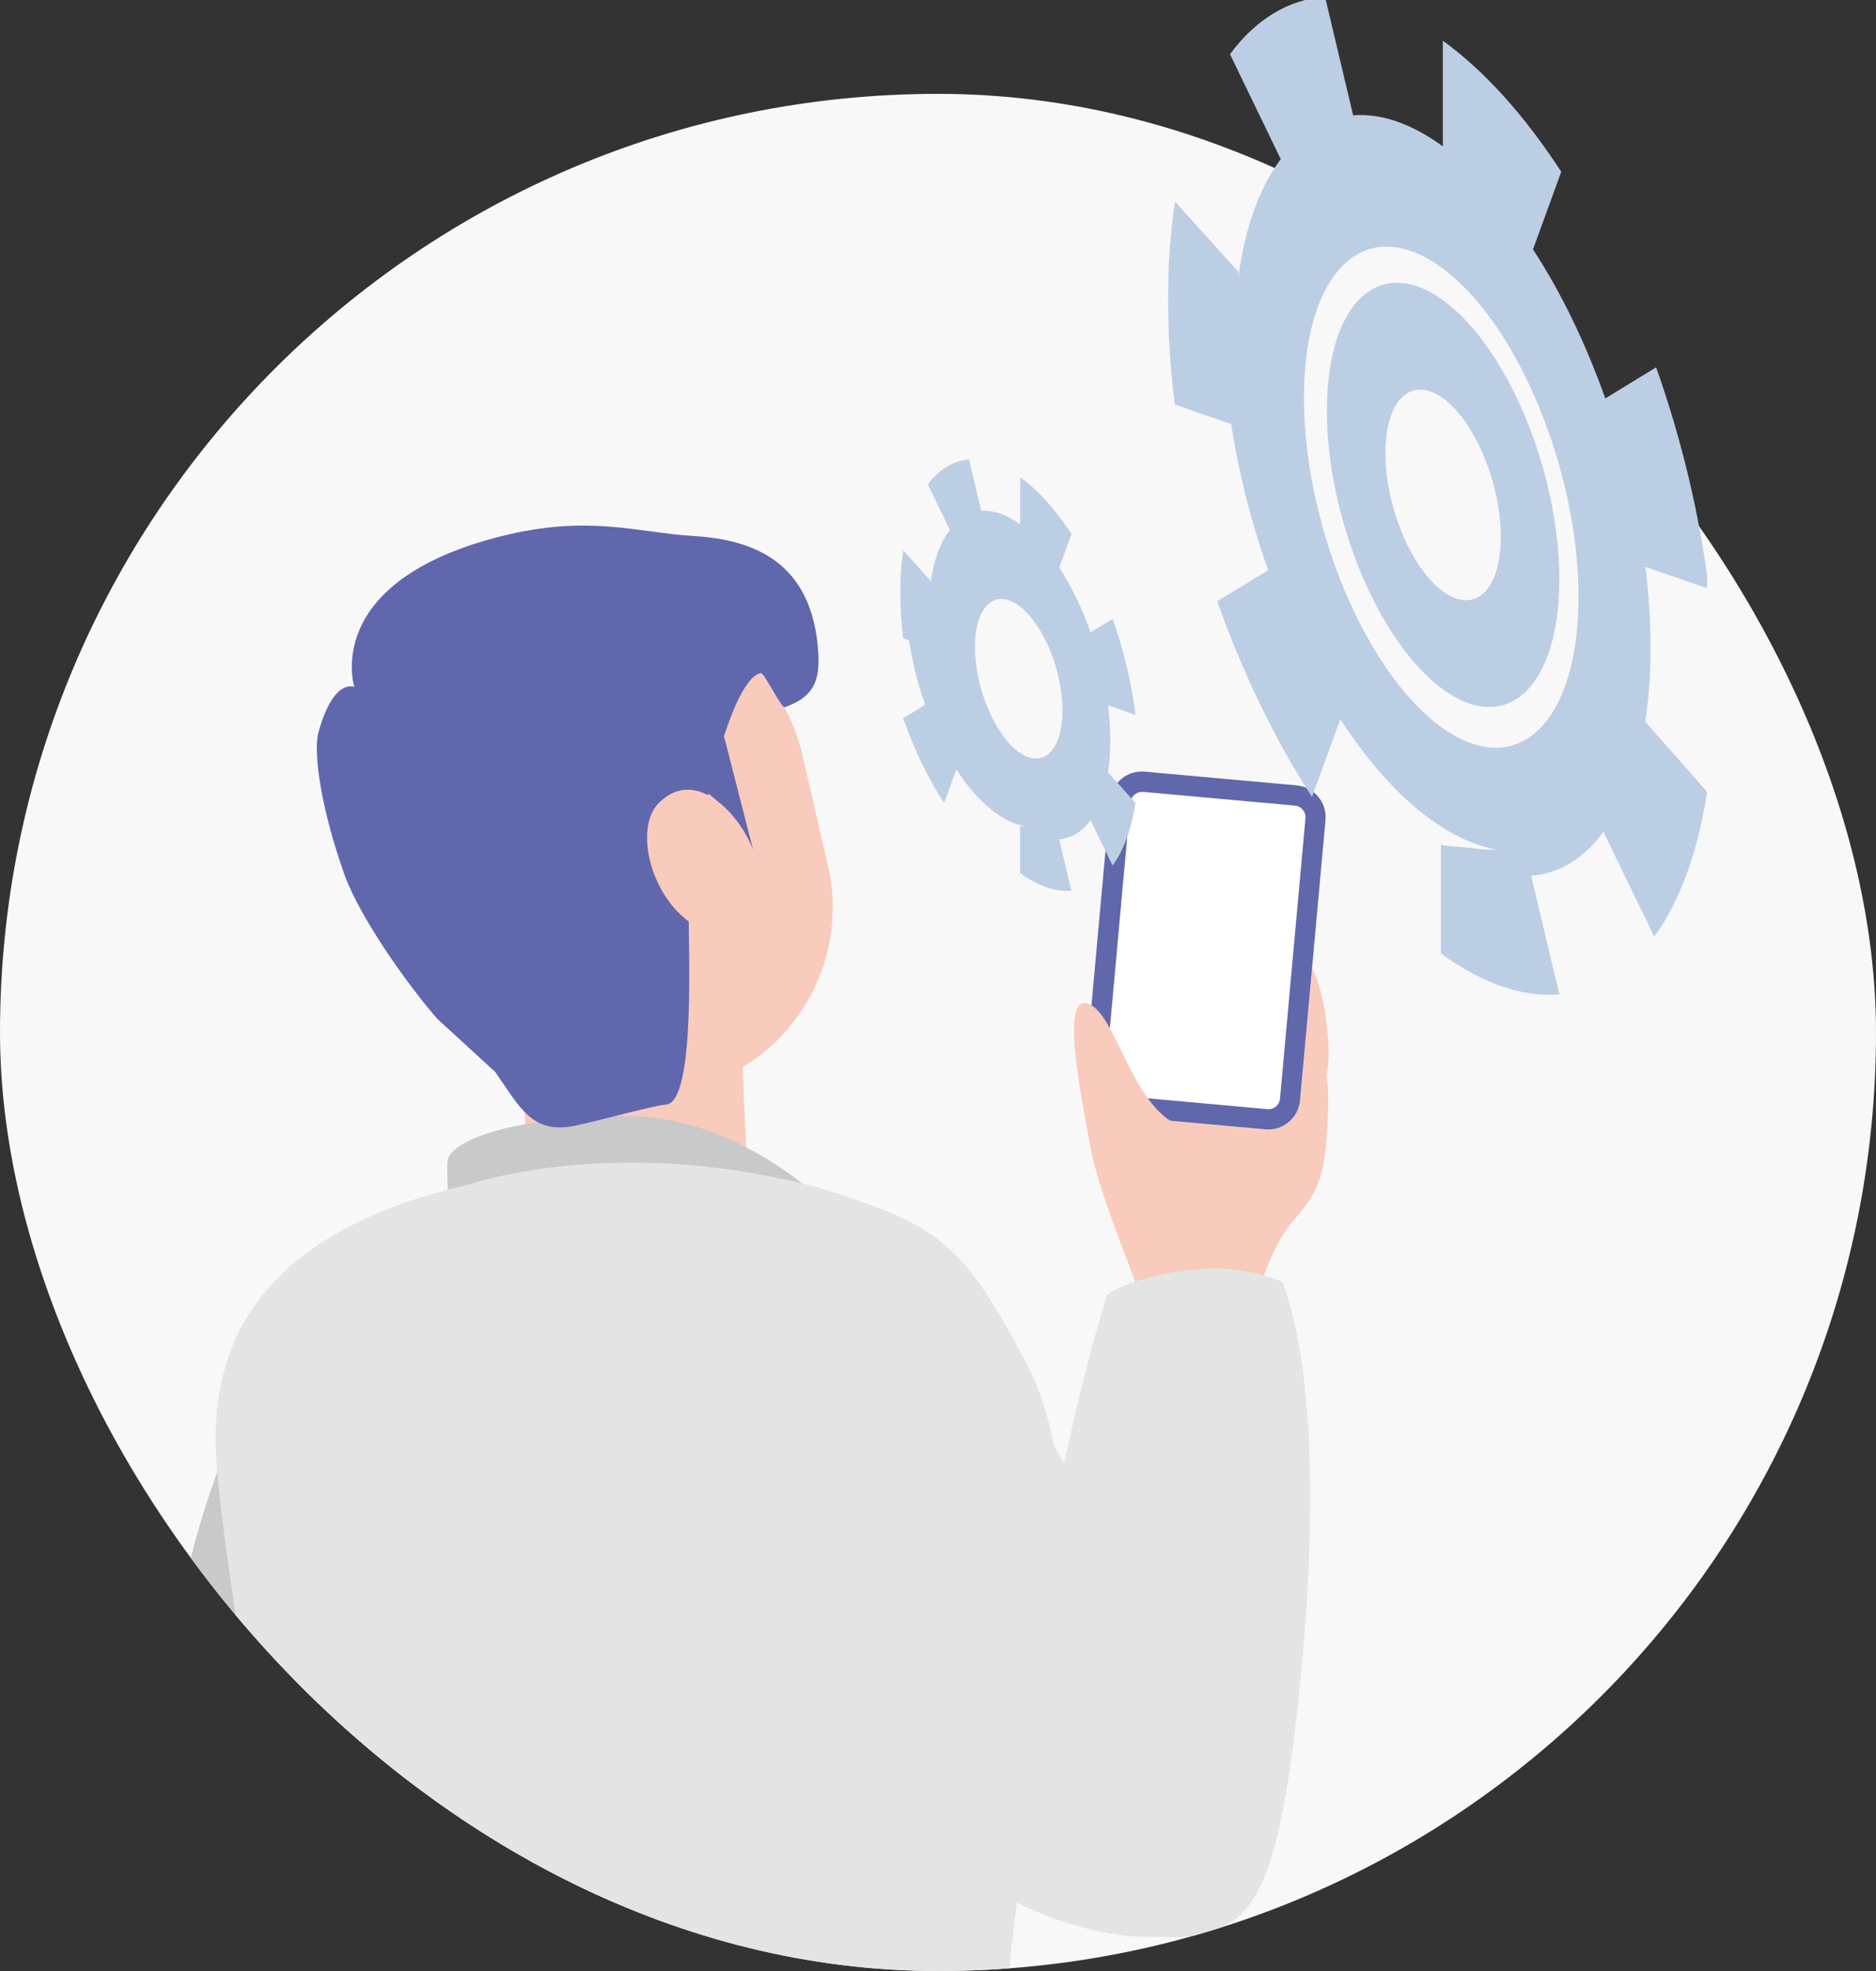 <svg width="100" height="105" viewBox="0 0 100 105" fill="none" xmlns="http://www.w3.org/2000/svg">
<rect x="0" y="0" width="100" height="105" fill="#333333" stroke="none"/>
<g clip-path="url(#clip0_3229_3446)">
<rect y="5" width="100" height="100" rx="50" fill="#F8F8F8"/>
<path d="M62.024 67.103C62.024 67.103 62.352 66.853 62.087 65.528C61.822 64.203 61.206 63.524 60.496 62.011C59.155 59.127 60.231 54.861 61.338 54.339C62.445 53.817 61.752 57.762 62.094 58.44C62.648 59.555 62.383 57.146 62.438 55.953C62.492 54.76 64.761 55.01 67.576 55.696C70.391 56.374 70.96 55.852 70.765 59.852C70.64 62.339 70.344 63.493 69.034 64.912C67.724 66.331 67.015 69.084 67.015 69.084L62.032 67.103H62.024Z" fill="#F8CBBC"/>
<path d="M66.734 52.967C66.734 52.967 67.061 56.179 65.845 56.522C64.629 56.865 64.153 54.932 64.192 53.575C64.231 52.218 63.935 48.086 64.98 48.171C66.024 48.257 66.578 51.08 66.734 52.974V52.967Z" fill="#F8CBBC"/>
<path d="M68.956 53.707C68.956 53.707 69.284 56.92 68.067 57.263C66.851 57.606 66.375 55.672 66.414 54.316C66.445 52.951 66.157 48.826 67.202 48.912C68.247 48.998 68.8 51.821 68.956 53.715V53.707Z" fill="#F8CBBC"/>
<path d="M70.789 55.236C70.789 55.236 71.077 58.113 69.993 58.417C68.909 58.721 68.473 56.99 68.504 55.774C68.535 54.557 68.27 50.854 69.214 50.932C70.149 51.01 70.648 53.544 70.789 55.236Z" fill="#F8CBBC"/>
<path d="M64.871 53.996C64.871 53.996 65.198 57.208 63.982 57.551C62.765 57.895 62.29 55.961 62.329 54.604C62.36 53.24 62.071 49.115 63.116 49.201C64.161 49.286 64.715 52.109 64.871 54.004V53.996Z" fill="#F8CBBC"/>
<path d="M59.355 59.433L67.462 60.17C68.396 60.255 69.223 59.566 69.308 58.631L70.664 43.698C70.749 42.763 70.06 41.937 69.125 41.852L61.018 41.115C60.084 41.03 59.257 41.719 59.172 42.654L57.816 57.587C57.731 58.522 58.42 59.349 59.355 59.433Z" fill="white"/>
<path d="M60.925 42.183L69.026 42.916C69.37 42.947 69.619 43.251 69.588 43.587L68.231 58.526C68.2 58.869 67.896 59.119 67.561 59.087L59.459 58.355C59.116 58.323 58.867 58.019 58.898 57.684L59.834 47.361L60.255 42.752C60.286 42.409 60.59 42.16 60.925 42.191M61.019 41.107C60.083 41.021 59.257 41.708 59.171 42.643L57.814 57.583C57.728 58.518 58.414 59.345 59.35 59.431L67.451 60.164C68.387 60.249 69.214 59.563 69.299 58.627L70.656 43.688C70.742 42.752 70.056 41.926 69.12 41.84L61.019 41.107Z" fill="#6167AB"/>
<path d="M60.831 69.403C60.675 68.226 58.648 64.07 58.063 60.803C57.479 57.536 56.559 52.873 58.063 53.497C59.568 54.121 60.403 59.314 63.163 60.062C65.923 60.811 65.003 69.403 65.003 69.403H60.824H60.831Z" fill="#F8CBBC"/>
<path d="M16.598 131.243C14.025 125.754 9.853 111.165 8.894 106.089C7.935 101.013 9.682 97.941 11.226 96.779C12.762 95.618 18.321 93.668 21.12 102.409C23.912 111.15 23.662 130.042 23.662 130.042C23.662 130.042 22.96 130.853 20.707 131.547C18.461 132.241 16.606 131.243 16.606 131.243H16.598Z" fill="#C9C9C9"/>
<path d="M19.756 67.992C19.756 67.992 19.358 64.296 14.29 72.694C9.222 81.099 8.247 92.772 8.013 99.859C7.779 106.947 10.672 107.259 15.935 103.82C21.198 100.374 24.715 87.82 25.884 84.421C28.348 77.286 32.403 66.885 19.764 68L19.756 67.992Z" fill="#C9C9C9"/>
<path d="M68.372 68.312C70.57 74.331 69.892 85.341 68.949 92.811C68.262 98.23 67.358 101.309 65.627 102.393C63.896 103.477 57.869 105.005 55.74 95.547C53.611 86.089 59.007 68.99 59.007 68.99C59.007 68.99 60.418 67.867 64.083 67.602C66.563 67.423 68.372 68.304 68.372 68.304V68.312Z" fill="#E4E4E4"/>
<path d="M39.428 53.497L39.904 64.109C39.904 64.109 36.302 65.91 32.458 66.082C30.329 66.175 28.286 64.46 28.286 64.46L27.631 54.027L39.428 53.497Z" fill="#F8CBBC"/>
<g style="mix-blend-mode:multiply">
<path d="M39.647 58.323C39.647 58.323 37.744 61.286 33.666 61.364C29.588 61.434 27.935 58.854 27.935 58.854L27.631 54.035L39.428 53.505L39.647 58.323Z" fill="#F8CBBC"/>
</g>
<path d="M43.623 43.93C43.623 43.93 43.522 52.928 40.083 53.879L37.635 46.199L43.623 43.922V43.93Z" fill="#6167AD"/>
<path d="M45.299 65.38C45.299 65.38 40.153 59.36 33.229 59.454C26.305 59.555 23.966 61.037 23.865 61.801C23.756 62.565 24.044 65.871 24.044 65.871L45.299 65.372V65.38Z" fill="#C9C9C9"/>
<path d="M60.73 134.494C58.929 129.13 53.689 116.748 53.689 107.383C53.689 98.011 59.553 81.559 54.625 72.452C51.927 67.477 50.711 65.676 46.141 64.109C45.479 63.844 44.738 63.594 43.911 63.36C43.771 63.314 43.639 63.267 43.498 63.22C43.319 63.158 43.147 63.127 42.968 63.103C42.929 63.095 42.898 63.087 42.859 63.072C32.481 60.507 25.066 63.08 25.066 63.08C12.855 65.863 11.187 72.577 11.537 77.832C11.966 84.249 15.896 106.144 17.526 117.411C18.882 126.806 16.294 132.093 16.255 135.952L16.161 136.062C16.161 136.062 15.241 138.502 19.101 140.179C20.208 140.662 21.401 140.912 22.602 140.982C26.734 141.216 36.987 143.274 46.056 142.323C54.399 141.45 61.806 137.722 60.722 134.494H60.73Z" fill="#E4E4E4"/>
<path d="M36.69 58.018L36.697 58.016C42.038 56.782 45.368 51.452 44.134 46.111L42.77 40.208C41.536 34.867 36.205 31.537 30.864 32.771L30.857 32.773C25.515 34.007 22.186 39.337 23.42 44.679L24.784 50.582C26.018 55.923 31.348 59.252 36.69 58.018Z" fill="#F8CBBC"/>
<path d="M51.693 69.723C51.693 69.723 44.808 61.879 37.221 69.489C29.627 77.099 46.906 96.038 49.533 98.284C59.093 106.44 72.262 104.218 65.603 93.185C62.547 88.117 56.021 76.374 51.693 69.731V69.723Z" fill="#E4E4E4"/>
<path d="M26.407 57.115C27.724 59.01 28.356 60.421 30.617 59.976C31.717 59.758 34.867 58.885 35.491 58.846C37.151 58.744 36.652 49.887 36.722 48.772C36.98 44.725 38.828 36.273 40.528 35.86C40.738 35.805 41.65 37.746 41.837 37.676C43.147 37.193 43.717 36.53 43.623 34.854C43.35 29.832 40.036 28.741 36.972 28.554C33.908 28.366 31.405 27.407 26.765 28.554C17.066 30.971 18.89 36.6 18.89 36.6C18.89 36.6 17.799 36.062 16.98 38.994C16.668 40.093 17.144 43.181 18.36 46.589C19.187 48.889 21.697 52.421 23.303 54.269L26.407 57.115Z" fill="#6167AD"/>
<path d="M37.51 42.066C37.51 42.066 38.594 42.916 39.202 43.641C39.81 44.366 40.145 45.279 40.145 45.279L38.594 39.22L37.51 42.074V42.066Z" fill="#6167AD"/>
<path d="M39.155 43.587C39.155 43.587 37.151 40.85 35.163 42.729C33.175 44.6 35.787 51.353 40.528 49.528L39.155 43.587Z" fill="#F8CBBC"/>
</g>
<g clip-path="url(#clip1_3229_3446)">
<path d="M65.982 22.385C65.982 22.385 65.982 22.395 65.982 22.399C65.982 22.399 65.982 22.408 65.982 22.413C65.982 22.413 65.982 22.422 65.982 22.426C65.982 22.431 65.982 22.435 65.982 22.44C65.982 22.444 65.982 22.449 65.982 22.453C65.982 22.48 65.989 22.507 65.993 22.539C65.993 22.543 65.993 22.548 65.993 22.552C65.993 22.552 65.993 22.561 65.993 22.566C65.993 22.566 65.993 22.579 65.993 22.584C65.993 22.584 65.993 22.593 65.993 22.598C65.993 22.602 65.993 22.607 65.993 22.611C65.993 22.638 66 22.665 66.004 22.697C66.004 22.697 66.004 22.706 66.004 22.71C66.004 22.715 66.004 22.72 66.004 22.724L62.622 21.55C62.385 19.627 62.266 17.736 62.266 15.926C62.266 14.116 62.388 12.342 62.633 10.739L66.014 14.486C66.014 14.486 66.014 14.49 66.014 14.495C66.014 14.495 66.014 14.495 66.014 14.499C66.014 14.499 66.014 14.508 66.014 14.513C66.014 14.513 66.014 14.517 66.014 14.522C66.014 14.522 66.014 14.522 66.014 14.526C66.014 14.526 66.014 14.531 66.014 14.535C66.014 14.535 66.014 14.535 66.014 14.54C66.014 14.54 66.014 14.544 66.014 14.549C66.014 14.549 66.014 14.549 66.014 14.553C66.014 14.553 66.014 14.558 66.014 14.562C66.014 14.562 66.014 14.562 66.014 14.567C66.014 14.567 66.014 14.572 66.014 14.576C66.014 14.576 66.014 14.576 66.014 14.581C66.014 14.581 66.014 14.585 66.014 14.59C66.014 14.59 66.014 14.59 66.014 14.594V14.603C66.014 14.612 66.014 14.621 66.011 14.63V14.639C66.011 14.639 66.011 14.644 66.011 14.648V14.657C66.011 14.657 66.011 14.657 66.011 14.662C66.011 14.662 66.011 14.666 66.011 14.671C66.011 14.671 66.011 14.671 66.011 14.675C66.011 14.675 66.011 14.68 66.011 14.684V14.693C66.011 14.707 66.007 14.72 66.004 14.734C66.004 14.734 66.004 14.743 66.004 14.748V14.757V14.766V14.775C66.004 14.775 66.004 14.784 66.004 14.788C66.004 14.797 66.004 14.806 66 14.815C66.378 11.998 67.216 9.796 68.388 8.329C68.388 8.329 68.385 8.333 68.381 8.338C68.381 8.338 68.378 8.342 68.374 8.347C68.374 8.347 68.374 8.347 68.37 8.351C68.367 8.356 68.363 8.36 68.36 8.365C68.36 8.365 68.36 8.365 68.356 8.369C68.356 8.369 68.356 8.369 68.352 8.374C68.352 8.374 68.352 8.374 68.349 8.378C68.349 8.378 68.349 8.378 68.345 8.383C68.342 8.387 68.338 8.392 68.334 8.396C68.334 8.396 68.334 8.396 68.331 8.401C68.331 8.401 68.331 8.401 68.327 8.405C68.327 8.405 68.327 8.405 68.324 8.41C68.324 8.41 68.324 8.41 68.32 8.414C68.317 8.419 68.313 8.423 68.309 8.428C68.309 8.428 68.309 8.428 68.306 8.432C68.306 8.432 68.306 8.432 68.302 8.437C68.302 8.437 68.302 8.437 68.299 8.441C68.299 8.441 68.299 8.441 68.295 8.446C68.291 8.45 68.288 8.455 68.284 8.459C68.284 8.459 68.284 8.459 68.281 8.464C68.281 8.464 68.281 8.464 68.277 8.468C68.277 8.468 68.277 8.468 68.273 8.473C68.273 8.473 68.273 8.473 68.27 8.477L65.565 2.889C66.924 1.038 68.676 -0.023 70.629 -0.176L72.129 6.144H72.122C73.572 6.026 75.194 6.55 76.91 7.796V2.167C79.119 3.769 81.245 6.117 83.223 9.15L81.716 13.285C83.234 15.61 84.558 18.354 85.593 21.293C85.586 21.27 85.579 21.248 85.572 21.225L88.281 19.569C89.64 23.401 90.611 27.482 91.09 31.369L87.709 30.199C87.709 30.199 87.709 30.177 87.705 30.163C87.888 31.63 87.982 33.084 87.982 34.51C87.982 35.937 87.885 37.259 87.701 38.46C87.701 38.456 87.701 38.451 87.701 38.447L90.996 42.18C90.514 45.371 89.54 48.039 88.18 49.899L85.471 44.315C85.471 44.315 85.496 44.279 85.511 44.261C85.511 44.261 85.522 44.243 85.529 44.234C84.486 45.696 83.147 46.536 81.611 46.658C81.611 46.658 81.615 46.658 81.619 46.658L83.122 52.973C81.147 53.131 79.029 52.404 76.827 50.806L76.809 50.793V44.992H76.817H76.824C76.824 44.992 76.831 45.001 76.834 45.006C76.834 45.006 76.838 45.01 76.842 45.015C76.842 45.015 76.842 45.015 76.845 45.015C76.845 45.015 76.849 45.015 76.852 45.015C76.852 45.015 76.852 45.015 76.856 45.015C76.856 45.015 76.86 45.015 76.863 45.015C76.863 45.015 76.863 45.015 76.867 45.015C76.867 45.015 76.867 45.015 76.874 45.015C76.874 45.015 76.874 45.015 76.878 45.015C76.878 45.015 76.881 45.015 76.885 45.015C76.885 45.015 76.885 45.015 76.888 45.015C76.888 45.015 76.892 45.015 76.896 45.015C76.896 45.015 76.899 45.015 76.903 45.019C76.903 45.019 76.91 45.019 76.91 45.024C76.91 45.024 76.914 45.024 76.917 45.028C76.917 45.028 76.917 45.028 76.921 45.028C76.921 45.028 76.921 45.028 76.928 45.028C76.928 45.028 76.928 45.028 76.932 45.028C76.932 45.028 76.932 45.028 76.935 45.028C76.935 45.028 76.935 45.028 76.939 45.028C76.939 45.028 76.939 45.028 76.942 45.028H76.946C76.946 45.028 76.946 45.033 76.953 45.037C76.953 45.037 76.953 45.037 76.957 45.037C76.957 45.037 76.96 45.037 76.964 45.037C76.964 45.037 76.968 45.037 76.971 45.042C76.971 45.042 76.978 45.042 76.982 45.046C76.982 45.046 76.986 45.046 76.989 45.051C76.989 45.051 76.989 45.051 76.993 45.051C76.993 45.051 76.996 45.051 77 45.051C77 45.051 77 45.051 77.004 45.051C77.004 45.051 77.007 45.051 77.011 45.051C77.011 45.051 77.011 45.051 77.014 45.051C77.014 45.051 77.018 45.051 77.022 45.051C77.022 45.051 77.022 45.051 77.025 45.051C77.025 45.051 77.029 45.051 77.032 45.051C77.032 45.051 77.032 45.051 77.036 45.051C77.036 45.051 77.04 45.051 77.043 45.051C77.043 45.051 77.043 45.051 77.047 45.051C77.047 45.051 77.05 45.051 77.054 45.051C77.054 45.051 77.061 45.051 77.065 45.055C77.065 45.055 77.068 45.055 77.072 45.055C77.072 45.055 77.072 45.055 77.076 45.055C77.076 45.055 77.079 45.055 77.083 45.055C77.083 45.055 77.083 45.055 77.086 45.055C77.086 45.055 77.09 45.055 77.093 45.055C77.093 45.055 77.093 45.055 77.097 45.055C77.097 45.055 77.101 45.055 77.104 45.055C77.104 45.055 77.104 45.055 77.108 45.055C77.108 45.055 77.111 45.055 77.115 45.055C77.115 45.055 77.115 45.055 77.119 45.055C77.119 45.055 77.122 45.055 77.126 45.055C77.126 45.055 77.126 45.055 77.129 45.055C77.129 45.055 77.133 45.055 77.137 45.055C77.137 45.055 77.144 45.055 77.147 45.06C77.147 45.06 77.151 45.06 77.155 45.06C77.155 45.06 77.155 45.06 77.158 45.06C77.158 45.06 77.158 45.06 77.165 45.06C77.165 45.06 77.165 45.06 77.169 45.06C77.169 45.06 77.169 45.06 77.176 45.06C77.176 45.06 77.176 45.06 77.18 45.06H77.183C77.183 45.06 77.183 45.06 77.187 45.06C77.187 45.06 77.187 45.06 77.194 45.06C77.194 45.06 77.194 45.06 77.198 45.06C77.198 45.06 77.201 45.06 77.205 45.06C77.205 45.06 77.209 45.06 77.212 45.06C77.212 45.06 77.219 45.06 77.223 45.064C77.223 45.064 77.227 45.064 77.23 45.069C77.23 45.069 77.234 45.069 77.237 45.069C77.237 45.069 77.241 45.069 77.245 45.069C77.245 45.069 77.245 45.069 77.248 45.069C77.248 45.069 77.252 45.069 77.255 45.069C77.255 45.069 77.255 45.069 77.259 45.069C77.259 45.069 77.263 45.069 77.266 45.069C77.266 45.069 77.266 45.069 77.27 45.069C77.27 45.069 77.273 45.069 77.277 45.069C77.277 45.069 77.281 45.073 77.284 45.073C77.284 45.073 77.291 45.073 77.295 45.078C77.295 45.078 77.299 45.078 77.302 45.078C77.302 45.078 77.302 45.078 77.306 45.078C77.306 45.078 77.309 45.078 77.313 45.078C77.313 45.078 77.313 45.078 77.317 45.078C77.317 45.078 77.317 45.078 77.32 45.078C77.32 45.078 77.32 45.078 77.324 45.078C77.324 45.078 77.324 45.078 77.327 45.078C77.327 45.078 77.327 45.078 77.331 45.078C77.331 45.078 77.331 45.078 77.334 45.078C77.334 45.078 77.334 45.078 77.338 45.078C77.338 45.078 77.342 45.078 77.345 45.078C77.345 45.078 77.345 45.078 77.349 45.078C77.349 45.078 77.352 45.078 77.356 45.078C77.356 45.078 77.363 45.078 77.367 45.082C77.367 45.082 77.37 45.082 77.374 45.087C77.374 45.087 77.378 45.087 77.381 45.087C77.381 45.087 77.381 45.087 77.385 45.087C77.385 45.087 77.385 45.087 77.388 45.087C77.388 45.087 77.388 45.087 77.392 45.087H77.396C77.396 45.087 77.396 45.087 77.399 45.087C77.399 45.087 77.399 45.087 77.403 45.087C77.403 45.087 77.403 45.087 77.406 45.087H77.41C77.41 45.087 77.41 45.087 77.414 45.087C77.414 45.087 77.414 45.087 77.417 45.087C77.417 45.087 77.417 45.087 77.421 45.087C77.421 45.087 77.428 45.087 77.428 45.091C77.428 45.091 77.432 45.091 77.435 45.091C77.435 45.091 77.435 45.091 77.439 45.091C77.439 45.091 77.442 45.091 77.446 45.091C77.446 45.091 77.446 45.091 77.45 45.091C77.45 45.091 77.45 45.091 77.453 45.091C77.453 45.091 77.453 45.091 77.457 45.091H77.46C77.46 45.091 77.46 45.091 77.464 45.091C77.464 45.091 77.464 45.091 77.468 45.091C77.468 45.091 77.468 45.091 77.471 45.091C77.471 45.091 77.475 45.091 77.478 45.091C77.478 45.091 77.478 45.091 77.482 45.091C77.482 45.091 77.486 45.091 77.489 45.091C77.489 45.091 77.489 45.091 77.493 45.091C77.493 45.091 77.496 45.091 77.5 45.091C77.5 45.091 77.504 45.091 77.507 45.091H77.511C77.511 45.091 77.511 45.091 77.514 45.091C77.514 45.091 77.514 45.091 77.518 45.091C77.518 45.091 77.518 45.091 77.522 45.091C77.522 45.091 77.522 45.091 77.525 45.091C77.525 45.091 77.525 45.091 77.529 45.091C77.529 45.091 77.529 45.091 77.532 45.091C77.532 45.091 77.532 45.091 77.536 45.091C77.536 45.091 77.536 45.091 77.54 45.091C77.54 45.091 77.54 45.091 77.543 45.091H77.547C77.547 45.091 77.547 45.091 77.55 45.091C77.55 45.091 77.55 45.091 77.554 45.091C77.554 45.091 77.554 45.091 77.558 45.091C77.558 45.091 77.561 45.091 77.565 45.091C77.565 45.091 77.565 45.091 77.568 45.091C77.568 45.091 77.572 45.091 77.576 45.091C77.576 45.091 77.576 45.091 77.579 45.091C77.579 45.091 77.583 45.091 77.586 45.091C77.586 45.091 77.586 45.091 77.59 45.091H77.593C77.593 45.091 77.593 45.091 77.597 45.091C77.597 45.091 77.597 45.091 77.601 45.091C77.601 45.091 77.601 45.091 77.604 45.091C77.604 45.091 77.604 45.091 77.608 45.091C77.608 45.091 77.608 45.091 77.611 45.091H77.615C77.615 45.091 77.615 45.091 77.619 45.091C77.619 45.091 77.619 45.091 77.626 45.091C77.626 45.091 77.626 45.091 77.629 45.091H77.637C77.637 45.091 77.637 45.096 77.64 45.096C77.64 45.096 77.644 45.096 77.647 45.096C77.647 45.096 77.647 45.096 77.651 45.096C77.651 45.096 77.655 45.096 77.658 45.096C77.658 45.096 77.658 45.096 77.662 45.096C77.662 45.096 77.662 45.096 77.665 45.096C77.665 45.096 77.665 45.096 77.669 45.096C77.669 45.096 77.669 45.096 77.673 45.096C77.673 45.096 77.673 45.096 77.676 45.096C77.676 45.096 77.676 45.096 77.68 45.096C77.68 45.096 77.68 45.096 77.683 45.096C77.683 45.096 77.683 45.096 77.687 45.096C77.687 45.096 77.687 45.096 77.691 45.096C77.691 45.096 77.691 45.096 77.694 45.096C77.694 45.096 77.698 45.096 77.701 45.096C77.705 45.096 77.709 45.1 77.712 45.105C77.712 45.105 77.712 45.105 77.716 45.105C77.716 45.105 77.716 45.105 77.719 45.105C77.719 45.105 77.719 45.105 77.723 45.105C77.723 45.105 77.723 45.105 77.727 45.105H77.73C77.73 45.105 77.73 45.105 77.734 45.109C77.734 45.109 77.734 45.109 77.737 45.109C77.737 45.109 77.737 45.109 77.741 45.109C77.741 45.109 77.741 45.109 77.745 45.109C77.745 45.109 77.745 45.109 77.748 45.109H77.752C77.752 45.109 77.752 45.109 77.755 45.114C77.755 45.114 77.755 45.114 77.759 45.114C77.759 45.114 77.759 45.114 77.763 45.114C77.763 45.114 77.77 45.114 77.77 45.118C77.77 45.118 77.773 45.118 77.777 45.118C77.777 45.118 77.777 45.118 77.781 45.118C77.781 45.118 77.781 45.118 77.784 45.118C77.784 45.118 77.784 45.118 77.788 45.118C77.788 45.118 77.788 45.118 77.791 45.118C77.791 45.118 77.791 45.118 77.795 45.118C77.795 45.118 77.795 45.118 77.799 45.118C77.799 45.118 77.799 45.118 77.802 45.118C77.802 45.118 77.802 45.118 77.806 45.118C77.806 45.118 77.806 45.118 77.809 45.118C77.809 45.118 77.809 45.118 77.813 45.118C77.813 45.118 77.813 45.118 77.817 45.118C77.817 45.118 77.817 45.118 77.82 45.118C77.82 45.118 77.82 45.118 77.824 45.118C77.824 45.118 77.824 45.118 77.827 45.118C77.827 45.118 77.831 45.118 77.834 45.118C77.834 45.118 77.838 45.118 77.842 45.118C77.842 45.118 77.842 45.118 77.845 45.118C77.845 45.118 77.845 45.118 77.849 45.118C77.849 45.118 77.849 45.118 77.852 45.118C77.852 45.118 77.852 45.118 77.856 45.118C77.856 45.118 77.856 45.118 77.86 45.118C77.86 45.118 77.86 45.118 77.863 45.118C77.863 45.118 77.863 45.118 77.867 45.118C77.867 45.118 77.867 45.118 77.87 45.118C77.87 45.118 77.87 45.118 77.874 45.118C77.874 45.118 77.874 45.118 77.878 45.118C77.878 45.118 77.878 45.118 77.881 45.118C77.881 45.118 77.881 45.118 77.885 45.118C77.885 45.118 77.885 45.118 77.888 45.118C77.888 45.118 77.888 45.118 77.892 45.118C77.899 45.118 77.906 45.127 77.91 45.127C77.91 45.127 77.91 45.127 77.914 45.127C77.914 45.127 77.917 45.127 77.921 45.127C77.921 45.127 77.921 45.127 77.924 45.127C77.924 45.127 77.924 45.127 77.928 45.127C77.928 45.127 77.928 45.127 77.932 45.127C77.932 45.127 77.932 45.127 77.935 45.127C77.935 45.127 77.935 45.127 77.939 45.127C77.939 45.127 77.939 45.127 77.946 45.127C77.946 45.127 77.946 45.127 77.95 45.127C77.95 45.127 77.953 45.127 77.957 45.127C77.957 45.127 77.957 45.127 77.96 45.127C77.96 45.127 77.964 45.127 77.968 45.127C77.975 45.127 77.982 45.136 77.986 45.136C77.986 45.136 77.986 45.136 77.989 45.136C77.989 45.136 77.989 45.136 77.993 45.136C77.993 45.136 77.993 45.136 77.996 45.136C77.996 45.136 77.996 45.136 78 45.136C78 45.136 78 45.136 78.004 45.136C78.004 45.136 78.004 45.136 78.007 45.136C78.007 45.136 78.007 45.136 78.011 45.136C78.011 45.136 78.011 45.136 78.014 45.136C78.014 45.136 78.014 45.136 78.018 45.136C78.018 45.136 78.018 45.136 78.022 45.136C78.022 45.136 78.022 45.136 78.025 45.136C78.025 45.136 78.025 45.136 78.029 45.136C78.036 45.136 78.043 45.145 78.05 45.145C78.05 45.145 78.05 45.145 78.054 45.145C78.054 45.145 78.058 45.145 78.061 45.145C78.061 45.145 78.065 45.145 78.068 45.145C78.068 45.145 78.068 45.145 78.072 45.145C78.072 45.145 78.072 45.145 78.076 45.145C78.076 45.145 78.076 45.145 78.079 45.145C78.079 45.145 78.079 45.145 78.083 45.145C78.083 45.145 78.083 45.145 78.086 45.145C78.086 45.145 78.086 45.145 78.09 45.145C78.09 45.145 78.093 45.145 78.097 45.145C78.104 45.145 78.111 45.154 78.119 45.154C78.119 45.154 78.122 45.154 78.126 45.154C78.126 45.154 78.129 45.154 78.133 45.154C78.133 45.154 78.137 45.154 78.14 45.154C78.14 45.154 78.14 45.154 78.144 45.154C78.144 45.154 78.147 45.154 78.151 45.154C78.151 45.154 78.155 45.154 78.158 45.154C78.158 45.154 78.162 45.154 78.165 45.154C78.165 45.154 78.169 45.154 78.173 45.154C78.176 45.154 78.183 45.159 78.187 45.159C78.187 45.159 78.191 45.159 78.194 45.159H78.198C78.198 45.159 78.198 45.159 78.201 45.159C78.201 45.159 78.201 45.159 78.205 45.159C78.205 45.159 78.205 45.159 78.209 45.159C78.209 45.159 78.209 45.159 78.212 45.159H78.216C78.216 45.159 78.219 45.159 78.223 45.159C78.223 45.159 78.227 45.159 78.23 45.159C78.237 45.159 78.245 45.168 78.252 45.168C78.252 45.168 78.255 45.168 78.259 45.168C78.259 45.168 78.263 45.168 78.266 45.168C78.266 45.168 78.266 45.168 78.27 45.168C78.27 45.168 78.27 45.168 78.273 45.168C78.273 45.168 78.277 45.168 78.281 45.168C78.281 45.168 78.284 45.168 78.288 45.168C78.288 45.168 78.291 45.168 78.295 45.168C78.295 45.168 78.299 45.168 78.302 45.168C78.306 45.168 78.309 45.168 78.313 45.173C78.313 45.173 78.313 45.173 78.317 45.173C78.317 45.173 78.317 45.173 78.32 45.173C78.32 45.173 78.32 45.173 78.324 45.173C78.324 45.173 78.324 45.173 78.327 45.173C78.327 45.173 78.327 45.173 78.331 45.173C78.331 45.173 78.331 45.173 78.334 45.173C78.334 45.173 78.334 45.173 78.338 45.173C78.338 45.173 78.338 45.173 78.342 45.173C78.342 45.173 78.342 45.173 78.345 45.173C78.345 45.173 78.345 45.173 78.349 45.173C78.349 45.173 78.352 45.173 78.356 45.173C78.356 45.173 78.36 45.173 78.363 45.173C78.367 45.173 78.37 45.173 78.378 45.177C78.378 45.177 78.381 45.177 78.385 45.177C78.385 45.177 78.388 45.177 78.392 45.177C78.392 45.177 78.392 45.177 78.396 45.177C78.396 45.177 78.396 45.177 78.399 45.177C78.399 45.177 78.399 45.177 78.403 45.177C78.403 45.177 78.406 45.177 78.41 45.177C78.41 45.177 78.414 45.177 78.417 45.177C78.417 45.177 78.421 45.177 78.424 45.177C78.428 45.177 78.435 45.177 78.439 45.182C78.439 45.182 78.442 45.182 78.446 45.182C78.446 45.182 78.45 45.182 78.453 45.182C78.453 45.182 78.457 45.182 78.46 45.182C78.46 45.182 78.464 45.182 78.468 45.182C78.468 45.182 78.471 45.182 78.475 45.182C78.475 45.182 78.478 45.182 78.482 45.182C78.482 45.182 78.486 45.182 78.489 45.182C78.496 45.182 78.504 45.186 78.511 45.191C78.511 45.191 78.514 45.191 78.518 45.191C78.518 45.191 78.518 45.191 78.522 45.191C78.522 45.191 78.522 45.191 78.525 45.191C78.525 45.191 78.525 45.191 78.529 45.191C78.529 45.191 78.529 45.191 78.532 45.191C78.532 45.191 78.532 45.191 78.536 45.191C78.536 45.191 78.536 45.191 78.54 45.191C78.54 45.191 78.54 45.191 78.543 45.191C78.543 45.191 78.543 45.191 78.55 45.191C78.558 45.191 78.565 45.195 78.572 45.2C78.572 45.2 78.576 45.2 78.579 45.2C78.579 45.2 78.579 45.2 78.583 45.2C78.583 45.2 78.583 45.2 78.586 45.2C78.586 45.2 78.586 45.2 78.59 45.2C78.59 45.2 78.59 45.2 78.593 45.2C78.593 45.2 78.593 45.2 78.597 45.2C78.597 45.2 78.601 45.2 78.604 45.2H78.611C78.619 45.2 78.626 45.204 78.633 45.209C78.633 45.209 78.637 45.209 78.64 45.209C78.64 45.209 78.64 45.209 78.644 45.209C78.644 45.209 78.644 45.209 78.647 45.209C78.647 45.209 78.647 45.209 78.651 45.209C78.651 45.209 78.651 45.209 78.655 45.209C78.655 45.209 78.655 45.209 78.658 45.209C78.658 45.209 78.658 45.209 78.662 45.209C78.662 45.209 78.665 45.209 78.669 45.209C78.669 45.209 78.673 45.209 78.676 45.209C78.683 45.209 78.691 45.213 78.698 45.218C78.698 45.218 78.701 45.218 78.705 45.218C78.705 45.218 78.709 45.218 78.712 45.218C78.712 45.218 78.716 45.218 78.719 45.218C78.719 45.218 78.723 45.218 78.727 45.218C78.727 45.218 78.73 45.218 78.734 45.218C78.734 45.218 78.737 45.218 78.741 45.218C78.748 45.218 78.755 45.222 78.763 45.227C78.763 45.227 78.763 45.227 78.766 45.227C78.766 45.227 78.766 45.227 78.77 45.227C78.77 45.227 78.77 45.227 78.773 45.227C78.773 45.227 78.773 45.227 78.777 45.227C78.777 45.227 78.777 45.227 78.781 45.227C78.781 45.227 78.781 45.227 78.784 45.227C78.784 45.227 78.784 45.227 78.788 45.227C78.788 45.227 78.788 45.227 78.791 45.227C78.791 45.227 78.791 45.227 78.799 45.227C78.799 45.227 78.802 45.227 78.806 45.227C78.806 45.227 78.809 45.227 78.813 45.227C78.813 45.227 78.824 45.227 78.827 45.231C78.827 45.231 78.831 45.231 78.834 45.231C78.834 45.231 78.838 45.231 78.842 45.231C78.842 45.231 78.845 45.231 78.849 45.231C78.849 45.231 78.852 45.231 78.856 45.231C78.856 45.231 78.86 45.231 78.863 45.231C78.863 45.231 78.867 45.231 78.87 45.231C78.87 45.231 78.874 45.231 78.878 45.231C78.881 45.231 78.888 45.231 78.892 45.236C78.892 45.236 78.896 45.236 78.899 45.236C78.899 45.236 78.899 45.236 78.903 45.236C78.903 45.236 78.903 45.236 78.906 45.236C78.906 45.236 78.906 45.236 78.91 45.236C78.91 45.236 78.91 45.236 78.914 45.236C78.914 45.236 78.914 45.236 78.917 45.236C78.917 45.236 78.921 45.236 78.924 45.236C78.924 45.236 78.928 45.236 78.932 45.236C78.939 45.236 78.946 45.24 78.953 45.245C78.953 45.245 78.957 45.245 78.96 45.245C78.96 45.245 78.964 45.245 78.968 45.245C78.968 45.245 78.971 45.245 78.975 45.245H78.978C78.978 45.245 78.982 45.245 78.986 45.245C78.986 45.245 78.989 45.245 78.993 45.245C78.993 45.245 78.996 45.245 79 45.245C79 45.245 79.011 45.245 79.014 45.249C79.014 45.249 79.018 45.249 79.022 45.249C79.022 45.249 79.025 45.249 79.029 45.249C79.029 45.249 79.032 45.249 79.036 45.249H79.04C79.04 45.249 79.043 45.249 79.047 45.249C79.047 45.249 79.05 45.249 79.054 45.249C79.054 45.249 79.058 45.249 79.061 45.249C79.068 45.249 79.076 45.254 79.083 45.258C79.083 45.258 79.083 45.258 79.086 45.258C79.086 45.258 79.086 45.258 79.09 45.258C79.09 45.258 79.09 45.258 79.093 45.258C79.093 45.258 79.093 45.258 79.097 45.258C79.097 45.258 79.097 45.258 79.101 45.258C79.101 45.258 79.101 45.258 79.104 45.258H79.108C79.108 45.258 79.111 45.258 79.115 45.258C79.119 45.258 79.126 45.258 79.129 45.258C79.129 45.258 79.133 45.258 79.137 45.258C79.137 45.258 79.137 45.258 79.14 45.258C79.14 45.258 79.14 45.258 79.144 45.258C79.144 45.258 79.144 45.258 79.147 45.258C79.147 45.258 79.147 45.258 79.151 45.258C79.151 45.258 79.151 45.258 79.155 45.258C79.155 45.258 79.158 45.258 79.162 45.258C79.162 45.258 79.162 45.258 79.165 45.258C79.165 45.258 79.165 45.258 79.169 45.258C79.169 45.258 79.169 45.258 79.173 45.258C79.18 45.258 79.187 45.258 79.191 45.263C79.191 45.263 79.191 45.263 79.194 45.263C79.194 45.263 79.194 45.263 79.198 45.263C79.198 45.263 79.198 45.263 79.201 45.263C79.201 45.263 79.201 45.263 79.205 45.263C79.205 45.263 79.205 45.263 79.209 45.263C79.209 45.263 79.209 45.263 79.212 45.263C79.212 45.263 79.212 45.263 79.216 45.263C79.216 45.263 79.216 45.263 79.219 45.263C79.219 45.263 79.219 45.263 79.223 45.263C79.223 45.263 79.223 45.263 79.227 45.263C79.23 45.263 79.234 45.263 79.237 45.263C79.237 45.263 79.237 45.263 79.241 45.263C79.241 45.263 79.241 45.263 79.245 45.263C79.245 45.263 79.245 45.263 79.248 45.263C79.248 45.263 79.248 45.263 79.252 45.263C79.252 45.263 79.252 45.263 79.255 45.263C79.255 45.263 79.255 45.263 79.259 45.263C79.259 45.263 79.259 45.263 79.263 45.263C79.263 45.263 79.263 45.263 79.266 45.263C79.266 45.263 79.266 45.263 79.27 45.263C79.27 45.263 79.27 45.263 79.273 45.263C79.273 45.263 79.273 45.263 79.277 45.263C79.277 45.263 79.277 45.263 79.281 45.263C79.281 45.263 79.281 45.263 79.284 45.263C79.284 45.263 79.284 45.263 79.288 45.263C79.288 45.263 79.288 45.263 79.291 45.263H79.299C79.299 45.263 79.299 45.263 79.302 45.263C79.302 45.263 79.302 45.263 79.306 45.263C79.306 45.263 79.306 45.263 79.309 45.263C79.309 45.263 79.309 45.263 79.313 45.263C79.313 45.263 79.313 45.263 79.317 45.263C79.317 45.263 79.317 45.263 79.32 45.263C79.32 45.263 79.32 45.263 79.324 45.263C79.324 45.263 79.324 45.263 79.327 45.263C79.327 45.263 79.327 45.263 79.331 45.263C79.331 45.263 79.331 45.263 79.334 45.263C79.334 45.263 79.334 45.263 79.338 45.263C79.338 45.263 79.338 45.263 79.342 45.263C79.342 45.263 79.342 45.263 79.345 45.263C79.345 45.263 79.345 45.263 79.349 45.263C79.349 45.263 79.349 45.263 79.352 45.263C79.352 45.263 79.356 45.263 79.36 45.263C79.36 45.263 79.363 45.263 79.367 45.263C79.367 45.263 79.367 45.263 79.37 45.263C79.37 45.263 79.37 45.263 79.374 45.263C79.374 45.263 79.374 45.263 79.378 45.263C79.378 45.263 79.378 45.263 79.381 45.263C79.381 45.263 79.381 45.263 79.385 45.263C79.385 45.263 79.385 45.263 79.388 45.263C79.388 45.263 79.388 45.263 79.392 45.263C79.392 45.263 79.392 45.263 79.396 45.263C79.396 45.263 79.396 45.263 79.399 45.263C79.399 45.263 79.399 45.263 79.403 45.263C79.403 45.263 79.403 45.263 79.406 45.263C79.406 45.263 79.406 45.263 79.41 45.263C79.41 45.263 79.41 45.263 79.414 45.263H79.421C79.421 45.263 79.421 45.263 79.424 45.263C79.424 45.263 79.424 45.263 79.428 45.263C79.428 45.263 79.428 45.263 79.432 45.263C79.432 45.263 79.432 45.263 79.435 45.263C79.435 45.263 79.435 45.263 79.439 45.263C79.439 45.263 79.439 45.263 79.442 45.263C79.442 45.263 79.442 45.263 79.446 45.263C79.446 45.263 79.446 45.263 79.45 45.263C79.45 45.263 79.45 45.263 79.453 45.263C79.453 45.263 79.453 45.263 79.457 45.263C79.457 45.263 79.457 45.263 79.46 45.263C79.46 45.263 79.46 45.263 79.464 45.263C79.464 45.263 79.464 45.263 79.468 45.263H79.475C79.475 45.263 79.475 45.263 79.478 45.263C79.478 45.263 79.478 45.263 79.486 45.263C79.486 45.263 79.486 45.263 79.489 45.263C79.489 45.263 79.489 45.263 79.493 45.263C79.493 45.263 79.493 45.263 79.496 45.263C79.496 45.263 79.496 45.263 79.5 45.263C79.5 45.263 79.5 45.263 79.504 45.263C79.504 45.263 79.504 45.263 79.507 45.263C79.507 45.263 79.507 45.263 79.511 45.263C79.511 45.263 79.511 45.263 79.514 45.263C79.514 45.263 79.514 45.263 79.518 45.263C79.518 45.263 79.518 45.263 79.522 45.263C79.522 45.263 79.525 45.263 79.529 45.263C79.529 45.263 79.532 45.263 79.536 45.263C79.536 45.263 79.536 45.263 79.54 45.263C79.54 45.263 79.543 45.263 79.547 45.263C79.547 45.263 79.55 45.263 79.554 45.263C79.554 45.263 79.554 45.263 79.561 45.263C79.561 45.263 79.561 45.263 79.565 45.263C79.565 45.263 79.565 45.263 79.568 45.263H79.572C79.572 45.263 79.576 45.263 79.579 45.263C79.579 45.263 79.583 45.263 79.586 45.263C79.593 45.263 79.597 45.263 79.604 45.263C79.604 45.263 79.608 45.263 79.611 45.263C79.611 45.263 79.615 45.263 79.619 45.263C79.619 45.263 79.622 45.263 79.626 45.263C79.626 45.263 79.629 45.263 79.633 45.263C79.633 45.263 79.637 45.263 79.64 45.263C79.64 45.263 79.644 45.263 79.647 45.263C79.655 45.263 79.658 45.263 79.665 45.263C79.665 45.263 79.669 45.263 79.673 45.263C79.673 45.263 79.676 45.263 79.68 45.263C79.68 45.263 79.683 45.263 79.687 45.263C79.687 45.263 79.691 45.263 79.694 45.263C79.694 45.263 79.698 45.263 79.701 45.263C79.701 45.263 79.705 45.263 79.709 45.263C79.716 45.263 79.727 45.263 79.734 45.267C79.734 45.267 79.737 45.267 79.741 45.267C79.741 45.267 79.745 45.267 79.748 45.267C79.748 45.267 79.752 45.267 79.755 45.267C79.755 45.267 79.759 45.267 79.763 45.267C79.763 45.267 79.766 45.267 79.77 45.267C79.777 45.267 79.788 45.267 79.795 45.267C79.795 45.267 79.799 45.267 79.802 45.267C79.802 45.267 79.806 45.267 79.809 45.267C79.809 45.267 79.813 45.267 79.817 45.267C79.817 45.267 79.82 45.267 79.824 45.267C79.834 45.267 79.849 45.267 79.86 45.272H79.867C79.867 45.272 79.87 45.272 79.874 45.272C79.874 45.272 79.878 45.272 79.881 45.272C79.881 45.272 79.885 45.272 79.888 45.272C79.899 45.272 79.914 45.272 79.924 45.276H79.932C79.932 45.276 79.935 45.276 79.939 45.276C79.939 45.276 79.942 45.276 79.946 45.276C79.946 45.276 79.95 45.276 79.953 45.276C79.971 45.276 79.989 45.281 80.007 45.285H80.014C80.029 45.285 80.047 45.285 80.065 45.29C78.878 45.154 77.597 44.626 76.263 43.656C74.522 42.396 72.878 40.532 71.414 38.27C71.424 38.289 71.435 38.307 71.446 38.325L69.935 42.451C67.986 39.458 66.237 35.855 64.885 32.028L67.597 30.38C67.611 30.416 67.622 30.452 67.637 30.488C66.554 27.45 65.777 24.209 65.417 21.009C65.417 21.013 65.417 21.022 65.417 21.027L65.982 22.385ZM76.824 38.731C80.863 41.661 84.14 38.55 84.14 31.788C84.14 25.026 80.863 17.172 76.824 14.242C72.784 11.312 69.507 14.423 69.507 21.185C69.507 27.947 72.784 35.801 76.824 38.731ZM69.187 7.552C69.187 7.552 69.187 7.552 69.183 7.552C69.183 7.552 69.183 7.552 69.18 7.552C69.18 7.552 69.18 7.552 69.176 7.552C69.176 7.552 69.176 7.552 69.173 7.552C69.173 7.552 69.165 7.557 69.162 7.561C69.162 7.561 69.162 7.561 69.158 7.561C69.158 7.561 69.158 7.561 69.155 7.561C69.155 7.561 69.155 7.561 69.151 7.561C69.151 7.561 69.151 7.561 69.147 7.561C69.144 7.566 69.137 7.57 69.133 7.575C69.133 7.575 69.133 7.575 69.129 7.575C69.129 7.575 69.129 7.575 69.126 7.575C69.126 7.575 69.126 7.575 69.122 7.575C69.122 7.575 69.122 7.575 69.119 7.575C69.119 7.575 69.119 7.575 69.115 7.575C69.115 7.575 69.108 7.579 69.104 7.584C69.104 7.584 69.104 7.584 69.101 7.584C69.101 7.584 69.101 7.584 69.097 7.584C69.097 7.584 69.097 7.584 69.093 7.584C69.093 7.584 69.093 7.584 69.09 7.584C69.086 7.584 69.079 7.593 69.076 7.597C69.076 7.597 69.076 7.597 69.072 7.597C69.072 7.597 69.072 7.597 69.068 7.597C69.068 7.597 69.068 7.597 69.065 7.597C69.065 7.597 69.065 7.597 69.061 7.597C69.061 7.597 69.061 7.597 69.058 7.597C69.058 7.597 69.054 7.602 69.05 7.606C69.05 7.606 69.05 7.606 69.047 7.606C69.047 7.606 69.047 7.606 69.043 7.606C69.043 7.606 69.043 7.606 69.04 7.606C69.04 7.606 69.04 7.606 69.036 7.606C69.032 7.606 69.029 7.615 69.022 7.62C69.022 7.62 69.018 7.62 69.014 7.624C69.014 7.624 69.014 7.624 69.011 7.624C69.011 7.624 69.011 7.624 69.007 7.624C69.007 7.624 69.007 7.624 69.004 7.624C69.004 7.624 69 7.629 68.996 7.633C68.996 7.633 68.993 7.633 68.989 7.638C68.989 7.638 68.989 7.638 68.986 7.638C68.986 7.638 68.978 7.642 68.978 7.647C68.978 7.647 68.978 7.647 68.975 7.647C68.975 7.647 68.975 7.647 68.971 7.647C68.971 7.647 68.964 7.651 68.964 7.656C68.964 7.656 68.96 7.656 68.957 7.66C68.957 7.66 68.957 7.66 68.953 7.66C68.953 7.66 68.953 7.66 68.95 7.665C68.95 7.665 68.946 7.665 68.942 7.669C68.942 7.669 68.942 7.669 68.939 7.674C69.032 7.57 69.126 7.471 69.223 7.372C69.32 7.277 69.417 7.182 69.518 7.096L69.187 7.552ZM68.608 8.125C68.608 8.125 68.608 8.125 68.604 8.13C68.604 8.13 68.601 8.13 68.601 8.134C68.601 8.134 68.601 8.134 68.597 8.139C68.597 8.139 68.597 8.139 68.593 8.143C68.593 8.143 68.593 8.143 68.59 8.148C68.59 8.148 68.586 8.148 68.583 8.152C68.583 8.152 68.583 8.152 68.579 8.157C68.579 8.157 68.579 8.157 68.576 8.157C68.576 8.157 68.576 8.157 68.572 8.162C68.572 8.162 68.572 8.162 68.568 8.166C68.568 8.166 68.568 8.166 68.565 8.171C68.565 8.171 68.565 8.171 68.561 8.171C68.561 8.171 68.558 8.175 68.554 8.18C68.554 8.18 68.554 8.18 68.55 8.184C68.629 8.085 68.709 7.99 68.788 7.9L68.608 8.125Z" fill="#BCCEE4"/>
<path d="M76.924 15.998C80.345 18.476 83.119 25.13 83.119 30.854C83.119 36.578 80.345 39.209 76.924 36.731C73.504 34.253 70.73 27.599 70.73 21.875C70.73 16.151 73.504 13.52 76.924 15.998ZM76.924 31.513C78.622 32.745 80 31.436 80 28.597C80 25.753 78.622 22.453 76.924 21.221C75.227 19.988 73.849 21.297 73.849 24.137C73.849 26.981 75.227 30.281 76.924 31.513Z" fill="#BCCEE4"/>
<path d="M49.604 34.384C49.604 34.384 49.604 34.384 49.604 34.388C49.604 34.388 49.604 34.388 49.604 34.393C49.604 34.393 49.604 34.393 49.604 34.397C49.604 34.397 49.604 34.397 49.604 34.402C49.604 34.402 49.604 34.402 49.604 34.406C49.604 34.42 49.604 34.429 49.608 34.443C49.608 34.443 49.608 34.443 49.608 34.447C49.608 34.447 49.608 34.447 49.608 34.452C49.608 34.452 49.608 34.452 49.608 34.456C49.608 34.456 49.608 34.456 49.608 34.461C49.608 34.461 49.608 34.461 49.608 34.465C49.608 34.479 49.608 34.488 49.611 34.501V34.506C49.611 34.506 49.611 34.51 49.611 34.515L48.144 34.005C48.043 33.17 47.989 32.352 47.989 31.567C47.989 30.768 48.043 30.014 48.147 29.319L49.611 30.944C49.611 30.944 49.611 30.944 49.611 30.949C49.611 30.949 49.611 30.958 49.611 30.962C49.611 30.962 49.611 30.962 49.611 30.967C49.611 30.967 49.611 30.967 49.611 30.971C49.611 30.976 49.611 30.985 49.611 30.989C49.611 30.989 49.611 30.989 49.611 30.994C49.611 30.994 49.611 30.994 49.611 30.998C49.611 30.998 49.611 30.998 49.611 31.003C49.611 31.003 49.611 31.003 49.611 31.007C49.611 31.007 49.611 31.007 49.611 31.012C49.611 31.012 49.611 31.021 49.611 31.025C49.777 29.807 50.14 28.85 50.647 28.213C50.647 28.213 50.647 28.213 50.644 28.218C50.644 28.218 50.644 28.218 50.64 28.222C50.64 28.222 50.64 28.222 50.637 28.227C50.637 28.227 50.637 28.227 50.633 28.231L49.46 25.807C50.05 25.004 50.809 24.548 51.655 24.48L52.306 27.22C52.935 27.17 53.637 27.396 54.381 27.938V25.423C55.338 26.119 56.259 27.134 57.119 28.448L56.464 30.24C57.122 31.247 57.694 32.438 58.144 33.711C58.144 33.702 58.137 33.693 58.133 33.684L59.309 32.966C59.899 34.628 60.32 36.397 60.525 38.081L59.061 37.575C59.061 37.575 59.061 37.566 59.061 37.562C59.14 38.198 59.183 38.83 59.183 39.444C59.183 40.063 59.14 40.636 59.061 41.155C59.061 41.155 59.061 41.155 59.061 41.146L60.525 42.767C60.316 44.148 59.896 45.308 59.306 46.111L58.133 43.692C58.133 43.692 58.144 43.678 58.151 43.669C58.151 43.669 58.155 43.66 58.158 43.66C57.705 44.297 57.126 44.658 56.46 44.712L57.111 47.452C56.255 47.52 55.338 47.204 54.381 46.513H54.374V43.994C54.374 43.994 54.374 43.994 54.378 43.994C54.378 43.994 54.378 43.994 54.381 43.994C54.381 43.994 54.381 43.994 54.385 43.994C54.385 43.994 54.385 43.994 54.389 43.994C54.389 43.994 54.389 43.994 54.392 43.994C54.392 43.994 54.392 43.994 54.396 43.994C54.396 43.994 54.396 43.994 54.399 43.994C54.399 43.994 54.399 43.994 54.403 43.994C54.403 43.994 54.403 43.994 54.406 43.994C54.406 43.994 54.406 43.994 54.41 43.994C54.41 43.994 54.41 43.994 54.414 43.994C54.414 43.994 54.414 43.994 54.417 43.994C54.417 43.994 54.424 43.994 54.424 43.999C54.424 43.999 54.432 43.999 54.432 44.003H54.439C54.439 44.003 54.446 44.003 54.45 44.008C54.45 44.008 54.453 44.008 54.457 44.008C54.457 44.008 54.464 44.008 54.468 44.012C54.468 44.012 54.468 44.012 54.471 44.012C54.471 44.012 54.475 44.012 54.478 44.012C54.478 44.012 54.482 44.012 54.486 44.012C54.486 44.012 54.493 44.012 54.496 44.012H54.504C54.504 44.012 54.511 44.012 54.514 44.012C54.514 44.012 54.522 44.012 54.525 44.012H54.532C54.532 44.012 54.536 44.012 54.539 44.012C54.539 44.012 54.543 44.012 54.547 44.012C54.547 44.012 54.554 44.012 54.557 44.012C54.557 44.012 54.561 44.012 54.565 44.012C54.565 44.012 54.572 44.012 54.575 44.012C54.575 44.012 54.579 44.012 54.583 44.012H54.59C54.59 44.012 54.59 44.012 54.593 44.012C54.593 44.012 54.593 44.012 54.597 44.012C54.597 44.012 54.597 44.012 54.601 44.012C54.601 44.012 54.604 44.012 54.608 44.012C54.608 44.012 54.611 44.012 54.615 44.012C54.619 44.012 54.622 44.012 54.626 44.012C54.63 44.012 54.633 44.012 54.637 44.012C54.64 44.012 54.647 44.012 54.651 44.012C54.655 44.012 54.662 44.012 54.665 44.012C54.665 44.012 54.665 44.012 54.669 44.012C54.676 44.012 54.683 44.012 54.691 44.012C54.691 44.012 54.691 44.012 54.694 44.012C54.701 44.012 54.709 44.012 54.716 44.012C54.201 43.954 53.647 43.724 53.068 43.304C52.313 42.758 51.601 41.95 50.968 40.97C50.971 40.979 50.978 40.983 50.982 40.992L50.327 42.78C49.482 41.484 48.727 39.923 48.14 38.261L49.316 37.548C49.316 37.548 49.327 37.58 49.334 37.598C48.863 36.284 48.529 34.876 48.374 33.49C48.374 33.49 48.374 33.495 48.374 33.499L49.604 34.384ZM54.302 40.058C55.59 40.992 56.633 39.999 56.633 37.846C56.633 35.693 55.59 33.192 54.302 32.262C53.014 31.328 51.971 32.321 51.971 34.474C51.971 36.627 53.014 39.128 54.302 40.058ZM50.993 27.951C50.993 27.951 50.993 27.951 50.989 27.951C50.989 27.951 50.986 27.951 50.982 27.956C50.982 27.956 50.982 27.956 50.978 27.956C50.978 27.956 50.975 27.956 50.971 27.96C50.971 27.96 50.968 27.96 50.964 27.965C50.964 27.965 50.964 27.965 50.96 27.965C51.039 27.875 51.126 27.789 51.212 27.716L50.993 27.951ZM50.741 28.204C50.773 28.163 50.809 28.123 50.845 28.082L50.741 28.204Z" fill="#BCCEE4"/>
</g>
<defs>
<clipPath id="clip0_3229_3446">
<rect y="5" width="100" height="100" rx="50" fill="white"/>
</clipPath>
<clipPath id="clip1_3229_3446">
<rect width="43" height="53" fill="white" transform="matrix(-1 0 0 1 91 0)"/>
</clipPath>
</defs>
</svg>
